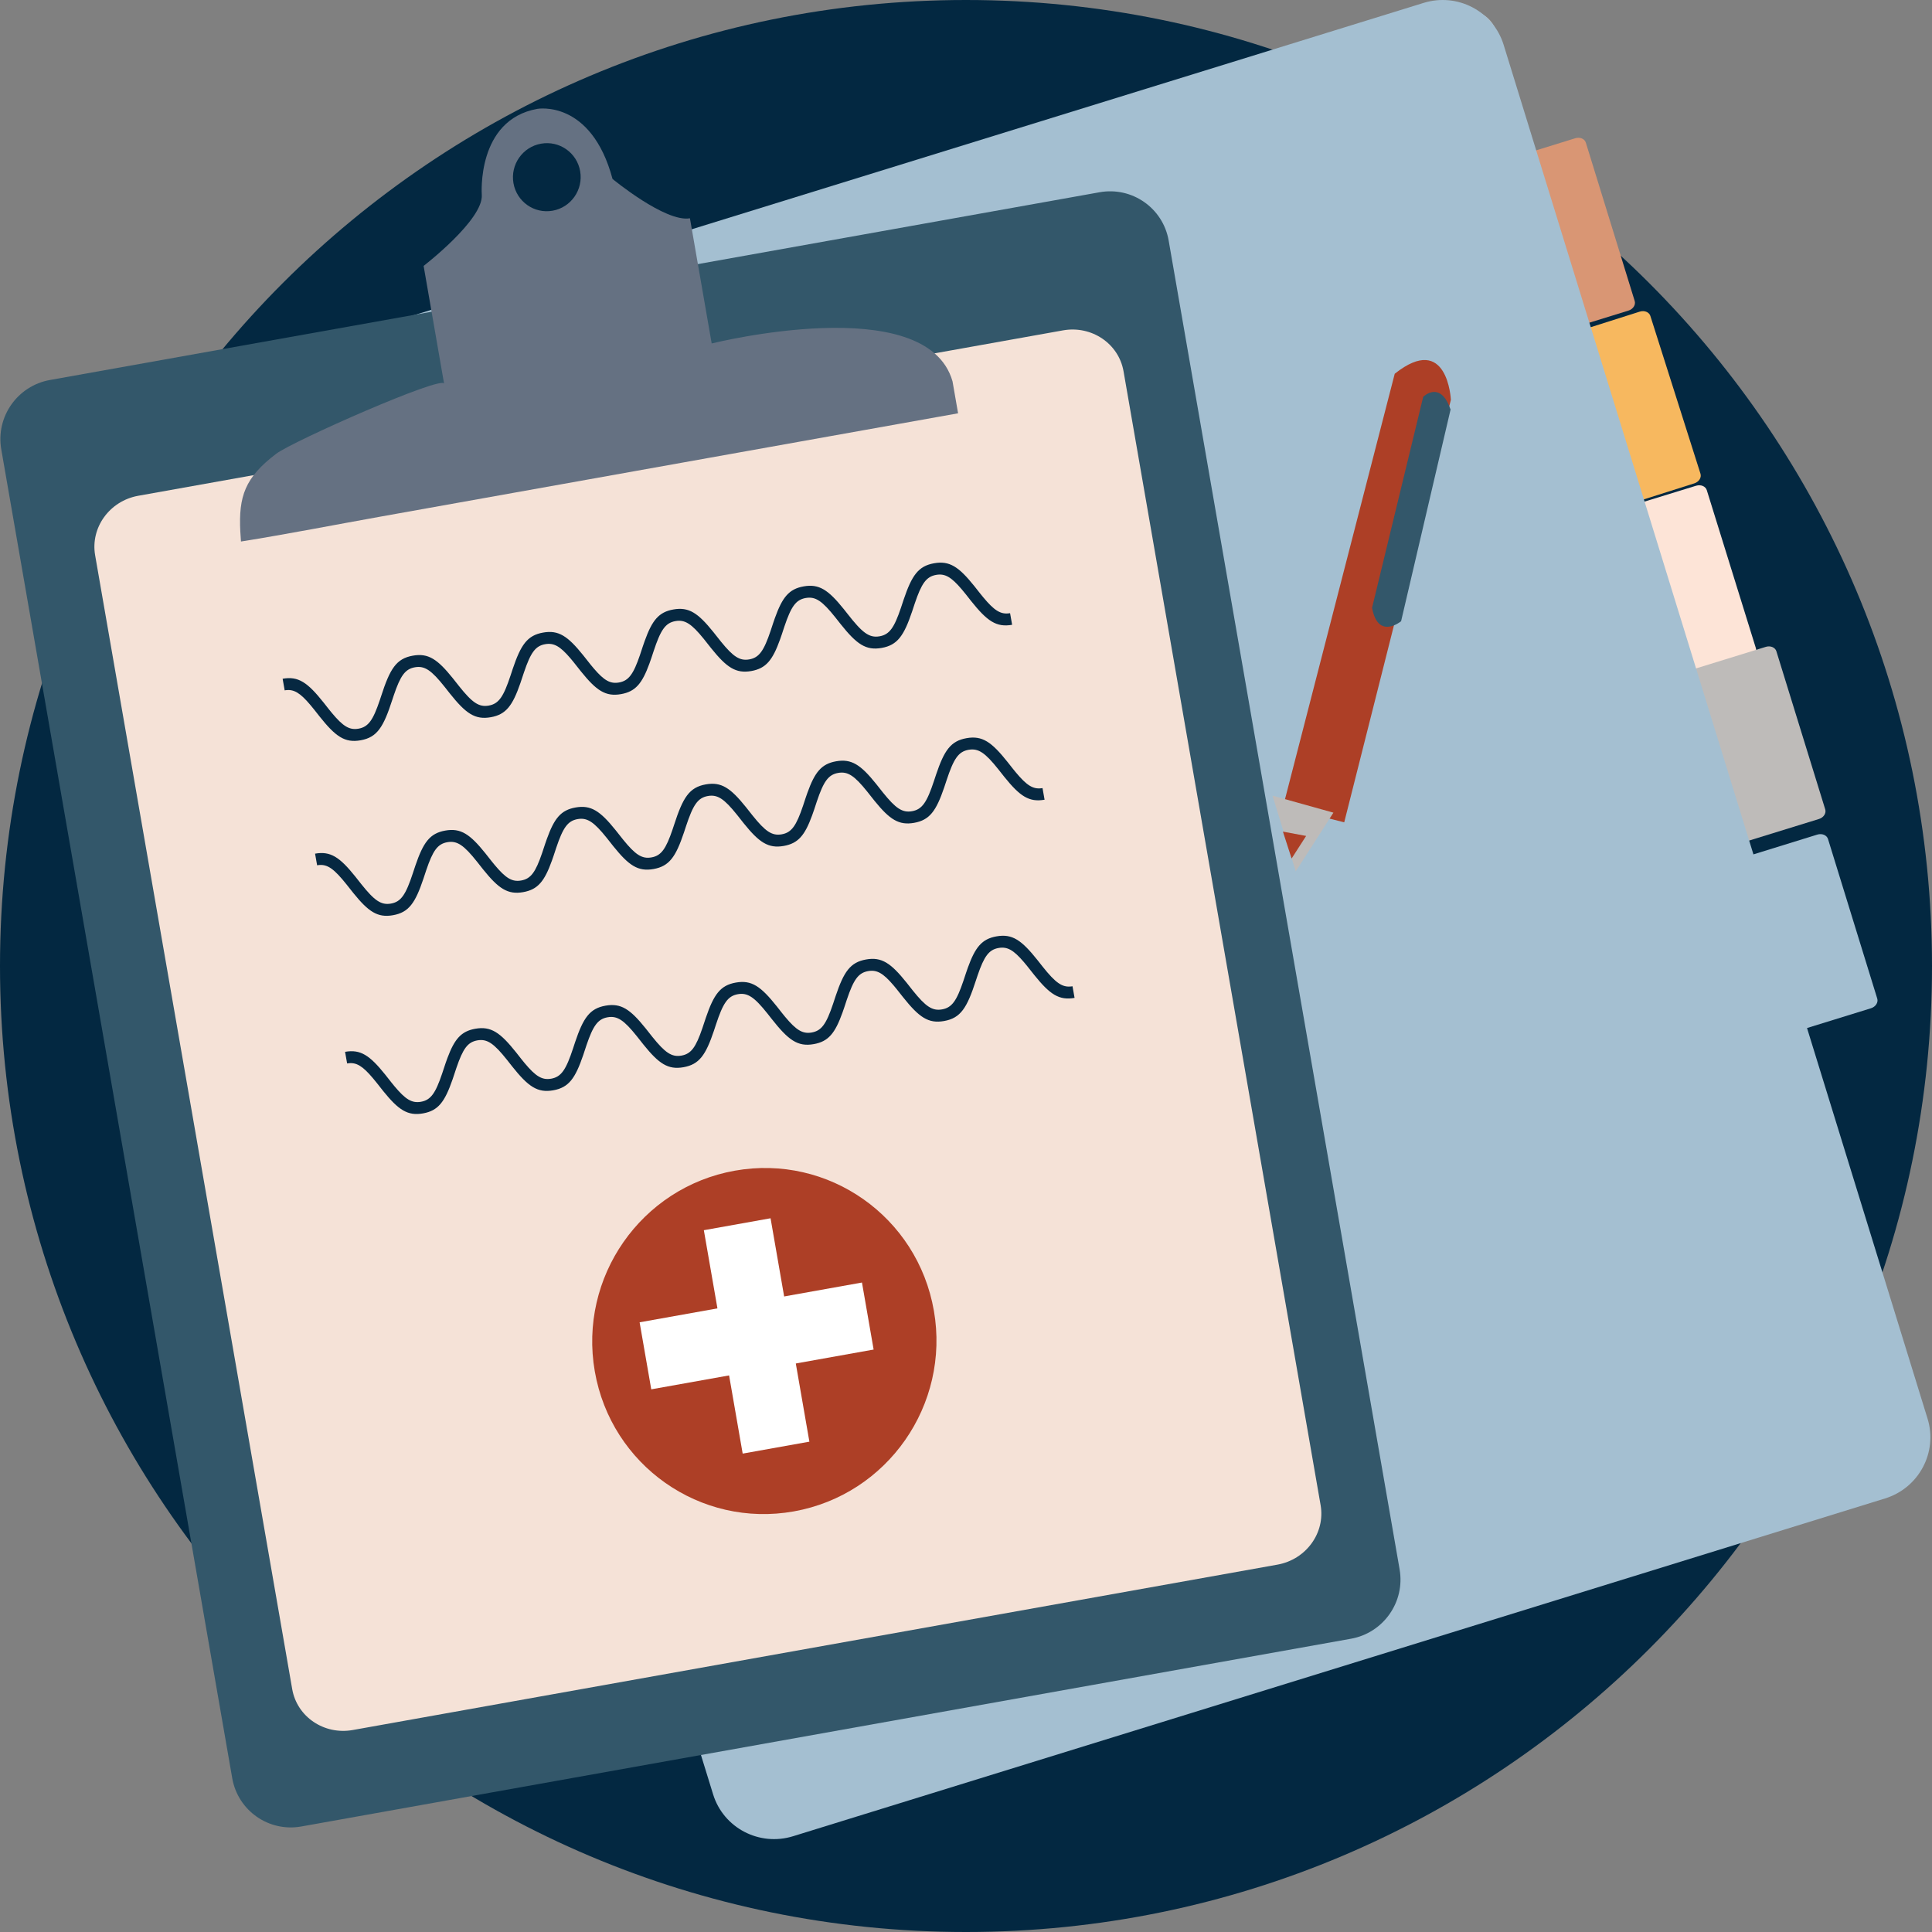<?xml version="1.0" encoding="UTF-8"?> <svg xmlns="http://www.w3.org/2000/svg" width="208" height="208" viewBox="0 0 208 208"><rect x="0" y="0" width="208" height="208" fill="#808080" stroke="none"/><g fill="none" fill-rule="evenodd"><path fill="#032841" d="M208 104c0 57.437-46.563 104-104.005 104C46.56 208 0 161.437 0 104S46.559 0 103.995 0C161.437 0 208 46.563 208 104"></path><g><path fill="#FDE4D7" d="M151.782 52.295c.501-.155 1.014.057 1.144.474l5.286 17.015c.129.418-.174.88-.675 1.034l-6.539 2.008 24.697 79.495c1.113 3.582-.917 7.387-4.533 8.497l-116.77 35.875c-3.616 1.112-7.449-.891-8.563-4.475L.305 45.682c-1.113-3.584.916-7.39 4.532-8.5L121.604 1.306c3.618-1.112 7.453.892 8.566 4.477l15.074 48.52 6.538-2.01z" transform="translate(30.827)"></path><path fill="#F7B85F" d="M145.713 33.55c.497-.158 1.009.051 1.14.466L152.247 51c.132.415-.165.88-.663 1.039l-6.94 2.202 31.038 97.751c1.135 3.576-.855 7.4-4.444 8.538l-115.9 34.148c-3.59 1.138-7.42-.836-8.555-4.413L4.319 47.975c-1.135-3.578.854-7.401 4.443-8.54L120.688 1.322c3.59-1.14 7.421.836 8.557 4.413l9.53 30.017 6.938-2.203z" transform="translate(30.827)"></path><path fill="#D99674" d="M138.769 14.884c.499-.155 1.009.058 1.137.475l5.259 17.045c.129.416-.172.88-.671 1.034l-6.616 2.046 35.818 116.085c1.108 3.59-.911 7.4-4.51 8.513L54.35 194.693c-3.597 1.112-7.41-.894-8.519-4.483L1.867 44.756c-1.109-3.59-1.74-6.08 1.857-7.192L119.888 2.307c3.598-1.113 7.413-1.105 8.52 2.485l3.746 12.138 6.615-2.046z" transform="translate(30.827)"></path><path fill="#BEBBB9" d="M159.281 69.64c.5-.153 1.009.059 1.138.475l5.259 17.024c.128.416-.173.878-.672 1.033l-7.763 2.398 18.454 59.733c1.106 3.584-.912 7.39-4.511 8.502L55.024 194.694c-3.597 1.11-4.762-.893-5.869-4.479L3.866 43.623c-1.108-3.585-1.738-4.749 1.86-5.86l116.162-35.89c3.598-1.112 7.412-1.75 8.52 1.836l21.11 68.33 7.763-2.398z" transform="translate(30.827)"></path><path fill="#A4BFD1" d="M164.828 89.853c.505-.156 1.02.058 1.15.478l5.3 17.176c.13.42-.175.887-.68 1.044l-6.88 2.127 12.978 42.058c1.115 3.616-.932 7.46-4.574 8.587L54.559 197.688c-3.64 1.126-7.497-.892-8.613-4.509L.305 45.266c-1.117-3.618.93-7.463 4.57-8.59L122.44.312c3.64-1.127 7.498.893 8.614 4.51l26.894 87.16 6.88-2.129z" transform="translate(30.827)"></path><path fill="#12293F" d="M31.778 89.865c.624 1.533-.113 3.284-1.648 3.911-1.535.627-3.283-.108-3.908-1.641-.624-1.533.113-3.284 1.648-3.911 1.535-.627 3.285.108 3.908 1.64zM43.778 137.865c.624 1.533-.114 3.284-1.648 3.911-1.535.627-3.284-.107-3.908-1.641-.624-1.533.113-3.284 1.649-3.911 1.534-.627 3.284.108 3.907 1.64z" transform="translate(30.827)"></path></g><g><path fill="#33576A" d="M150.641 157.28c.608 3.498-1.736 6.842-5.236 7.468L32.4 184.961c-3.502.626-6.83-1.703-7.439-5.201L.096 36.7c-.608-3.5 1.735-6.842 5.236-7.468L118.34 9.019c3.5-.626 6.83 1.701 7.438 5.201l24.864 143.06z" transform="translate(.041 11.679)"></path><path fill="#F5E2D7" d="M142.137 150.368c.518 2.984-1.562 5.85-4.645 6.402l-99.553 17.806c-3.081.552-6.002-1.42-6.521-4.405L10.201 48.1c-.518-2.984 1.561-5.853 4.643-6.404l99.552-17.806c3.084-.552 6.005 1.422 6.524 4.406l21.217 122.073z" transform="translate(.041 11.679)"></path><path fill="#657182" d="M25.83 45.544c-.189-3.783.493-5.809 3.857-8.365 1.799-1.368 17.921-8.484 18.084-7.546l-2.205-12.685s6.458-4.972 6.262-7.661c0 0-.587-8.072 5.987-9.248 0 0 5.786-1.035 8.09 7.547 0 0 5.7 4.704 8.332 4.234l2.342 13.478s23.133-5.774 25.93 4.083l.598 3.436-22.63 4.048-39.47 7.06c-5.031.9-10.056 1.888-15.105 2.696-.03-.375-.054-.734-.071-1.077" transform="translate(.041 11.679)"></path><path fill="#032841" d="M62.42 6.753c.346 1.993-.98 3.897-2.963 4.252-1.984.355-3.872-.974-4.219-2.967-.346-1.991.98-3.894 2.964-4.248 1.984-.355 3.872.972 4.218 2.963" transform="translate(.041 11.679)"></path><path fill="#062841" fill-rule="nonzero" d="M100.52 48.962c1.67-.296 2.658.377 4.318 2.437l.657.832.331.406c1.167 1.401 1.85 1.842 2.779 1.713l.099-.015.221 1.251c-1.704.303-2.698-.406-4.422-2.567l-.552-.702-.45-.547c-1.135-1.337-1.811-1.725-2.759-1.557-1.066.19-1.571.922-2.3 3.08l-.285.862c-.883 2.615-1.577 3.62-3.278 3.922-1.704.302-2.698-.407-4.42-2.569l-.554-.702c-1.417-1.777-2.14-2.292-3.204-2.103-1.064.188-1.569.921-2.296 3.08l-.28.85-.187.537c-.8 2.226-1.509 3.114-3.089 3.394-1.667.295-2.654-.379-4.313-2.439l-.818-1.033c-1.312-1.616-2.02-2.084-3.042-1.903-1.097.194-1.599.967-2.364 3.286l-.211.642-.227.649c-.784 2.145-1.497 3.009-3.05 3.284-1.668.296-2.655-.378-4.314-2.438l-.818-1.033-.329-.396c-1.109-1.297-1.78-1.673-2.713-1.508-1.056.187-1.56.91-2.278 3.027l-.392 1.175c-.84 2.421-1.541 3.369-3.183 3.66-1.702.301-2.696-.407-4.417-2.57l-.553-.702c-1.416-1.777-2.139-2.292-3.201-2.104-1.054.187-1.558.91-2.274 3.025l-.158.477c-.952 2.942-1.624 4.041-3.414 4.359-1.703.301-2.696-.407-4.418-2.57l-.552-.702-.435-.53c-1.101-1.303-1.77-1.713-2.668-1.59l-.099.016-.221-1.251c1.701-.302 2.694.407 4.415 2.568l.553.703.34.418c1.2 1.44 1.888 1.859 2.863 1.686 1.064-.189 1.568-.922 2.294-3.08l.14-.423c.952-2.942 1.623-4.04 3.413-4.357 1.666-.296 2.653.378 4.31 2.438l.658.833c1.417 1.778 2.14 2.293 3.203 2.104 1.097-.195 1.599-.968 2.364-3.286l.212-.644c.883-2.623 1.575-3.63 3.277-3.931 1.668-.296 2.655.378 4.313 2.438l.818 1.033.33.396c1.108 1.297 1.778 1.673 2.712 1.507 1.043-.185 1.549-.892 2.253-2.95l.328-.991.187-.536c.798-2.218 1.508-3.104 3.085-3.384 1.668-.296 2.655.378 4.313 2.439l.818 1.032c1.312 1.616 2.02 2.085 3.042 1.904 1.064-.189 1.568-.922 2.296-3.08l.28-.85.186-.538c.8-2.225 1.51-3.113 3.09-3.393 1.667-.296 2.655.378 4.313 2.437l.384.485c1.603 2.059 2.349 2.652 3.48 2.452 1.068-.19 1.573-.923 2.302-3.082l.285-.861c.883-2.614 1.576-3.619 3.277-3.92zM107.242 89.13c1.704-.303 2.698.405 4.422 2.567l.553.702c1.375 1.722 2.097 2.259 3.11 2.119l.098-.016.222 1.252c-1.67.296-2.658-.378-4.318-2.437l-.819-1.033-.33-.396c-1.11-1.297-1.781-1.673-2.716-1.507-1.045.185-1.551.892-2.257 2.95l-.184.553c-.955 2.943-1.63 4.042-3.423 4.36-1.703.302-2.697-.406-4.42-2.568l-.715-.903-.329-.396c-1.109-1.296-1.78-1.672-2.714-1.507-1.064.189-1.568.922-2.295 3.08l-.28.85-.187.538c-.8 2.225-1.51 3.113-3.09 3.393-1.746.31-2.746-.444-4.554-2.742l-.415-.528c-1.417-1.778-2.14-2.293-3.203-2.105-1.097.195-1.6.968-2.365 3.286l-.211.644c-.883 2.623-1.575 3.63-3.277 3.932-1.668.295-2.655-.379-4.313-2.439l-.725-.917c-1.373-1.71-2.089-2.205-3.135-2.02-1.056.188-1.561.91-2.28 3.027l-.344 1.042c-.861 2.52-1.558 3.497-3.23 3.793-1.702.302-2.695-.407-4.417-2.569l-.552-.702c-1.417-1.777-2.14-2.292-3.202-2.104-1.04.185-1.545.892-2.248 2.949l-.416 1.25c-.84 2.423-1.54 3.37-3.182 3.661-1.657.294-2.643-.37-4.283-2.4l-.687-.871-.435-.53c-1.101-1.303-1.77-1.713-2.668-1.59l-.098.016-.222-1.252c1.667-.295 2.654.379 4.311 2.438l.657.833.34.419c1.2 1.44 1.889 1.858 2.864 1.686 1.054-.187 1.559-.91 2.275-3.026l.39-1.175.185-.514c.764-2.044 1.477-2.876 2.996-3.146 1.701-.301 2.694.407 4.415 2.568l.553.703.34.419c1.2 1.44 1.888 1.858 2.863 1.686 1.097-.195 1.6-.968 2.365-3.286l.211-.644c.883-2.623 1.575-3.63 3.277-3.932 1.668-.295 2.655.379 4.313 2.439l.725.917c1.373 1.71 2.089 2.205 3.135 2.02 1.044-.186 1.55-.893 2.253-2.952l.371-1.117c.861-2.52 1.558-3.497 3.23-3.793 1.702-.302 2.695.406 4.417 2.568l.552.702.34.419c1.2 1.44 1.888 1.858 2.863 1.686 1.065-.19 1.569-.922 2.296-3.08l.28-.85c.883-2.623 1.574-3.63 3.276-3.932 1.685-.298 2.675.392 4.365 2.501l.675.855c1.373 1.709 2.09 2.204 3.138 2.018 1.067-.189 1.573-.922 2.302-3.081l.285-.862.186-.536c.8-2.218 1.511-3.104 3.09-3.384zM104.014 67.793c1.704-.302 2.698.406 4.421 2.568l.553.701.331.407c1.167 1.4 1.85 1.841 2.779 1.713l.099-.016.221 1.252c-1.67.296-2.657-.378-4.317-2.438l-.658-.832c-1.419-1.778-2.142-2.292-3.208-2.103-1.1.195-1.602.968-2.37 3.287l-.258.78c-.863 2.522-1.561 3.5-3.235 3.796-1.64.29-2.623-.356-4.232-2.334l-.468-.589-.342-.433c-1.373-1.709-2.09-2.204-3.136-2.018-1.064.189-1.569.921-2.296 3.08l-.28.85-.227.648c-.783 2.145-1.495 3.008-3.049 3.283-1.667.296-2.654-.378-4.313-2.439l-.725-.917c-1.372-1.71-2.088-2.204-3.135-2.019-1.097.195-1.599.968-2.364 3.286l-.212.644c-.882 2.623-1.575 3.63-3.277 3.932-1.667.295-2.654-.379-4.313-2.44l-.725-.916c-1.372-1.71-2.088-2.205-3.135-2.02-1.065.19-1.57.923-2.297 3.081l-.284.862-.186.535c-.799 2.219-1.508 3.104-3.086 3.384-1.668.296-2.655-.379-4.313-2.439l-.657-.833c-1.416-1.777-2.139-2.292-3.201-2.103-1.054.187-1.558.909-2.274 3.024l-.299.905c-.881 2.623-1.573 3.63-3.274 3.931-1.657.294-2.642-.37-4.282-2.401l-.688-.87c-1.372-1.722-2.092-2.26-3.102-2.12l-.099.016-.221-1.252c1.667-.295 2.653.379 4.31 2.438l.658.833c1.417 1.778 2.14 2.293 3.203 2.104 1.097-.194 1.598-.968 2.363-3.286l.257-.78c.86-2.521 1.556-3.498 3.227-3.794 1.666-.295 2.653.379 4.31 2.438l.657.833.34.418c1.2 1.44 1.889 1.86 2.864 1.686 1.042-.184 1.547-.891 2.251-2.95l.325-.98.187-.537c.8-2.226 1.51-3.114 3.09-3.394 1.667-.296 2.654.378 4.313 2.439l.818 1.032c1.312 1.616 2.02 2.085 3.042 1.904 1.056-.187 1.56-.91 2.279-3.027l.158-.477c.953-2.942 1.625-4.04 3.416-4.358 1.668-.295 2.655.379 4.313 2.44l.725.916c1.372 1.71 2.089 2.205 3.135 2.02 1.064-.19 1.568-.922 2.296-3.081l.28-.85.186-.537c.8-2.226 1.51-3.114 3.09-3.394 1.667-.295 2.655.378 4.313 2.438l.726.918c1.374 1.709 2.09 2.204 3.138 2.018 1.1-.195 1.604-.969 2.371-3.288l.216-.655c.883-2.614 1.576-3.619 3.277-3.92z" transform="translate(.041 11.679)"></path><g><path fill="#AD3F26" d="M36.787 15.365c1.76 10.13-4.985 19.8-15.067 21.604C11.638 38.773 2.04 32.024.28 21.895-1.482 11.766 5.263 2.095 15.345.292c10.082-1.804 19.68 4.944 21.44 15.073" transform="translate(.041 11.679) translate(63.715 114.067)"></path><path fill="#FFF" d="M16.201 30.749L23.383 29.464 19.203 5.413 12.021 6.698z" transform="translate(.041 11.679) translate(63.715 114.067)"></path><path fill="#FFF" d="M6.359 23.83L30.299 19.548 29.044 12.332 5.105 16.614z" transform="translate(.041 11.679) translate(63.715 114.067)"></path></g></g><g><path fill="#AD3F26" d="M13.154 1.478L1.13 48.098l6.586 1.675L19.2 4.285s-.341-7.34-6.047-2.807" transform="translate(137.003 38.76)"></path><path fill="#BEBBB9" d="M0 46.902L6.552 48.731 2.496 55.053z" transform="translate(137.003 38.76)"></path><path fill="#33576A" d="M10.716 26.666L16.22 3.96l.125-.107c.433-.343 1.896-1.234 2.821 1.48l-5.326 22.79-.152.111c-.551.378-2.44 1.424-2.973-1.568z" transform="translate(137.003 38.76)"></path><path fill="#AD3F26" d="M1.116 50.772L3.615 51.238 2.052 53.668z" transform="translate(137.003 38.76)"></path></g></g></svg> 